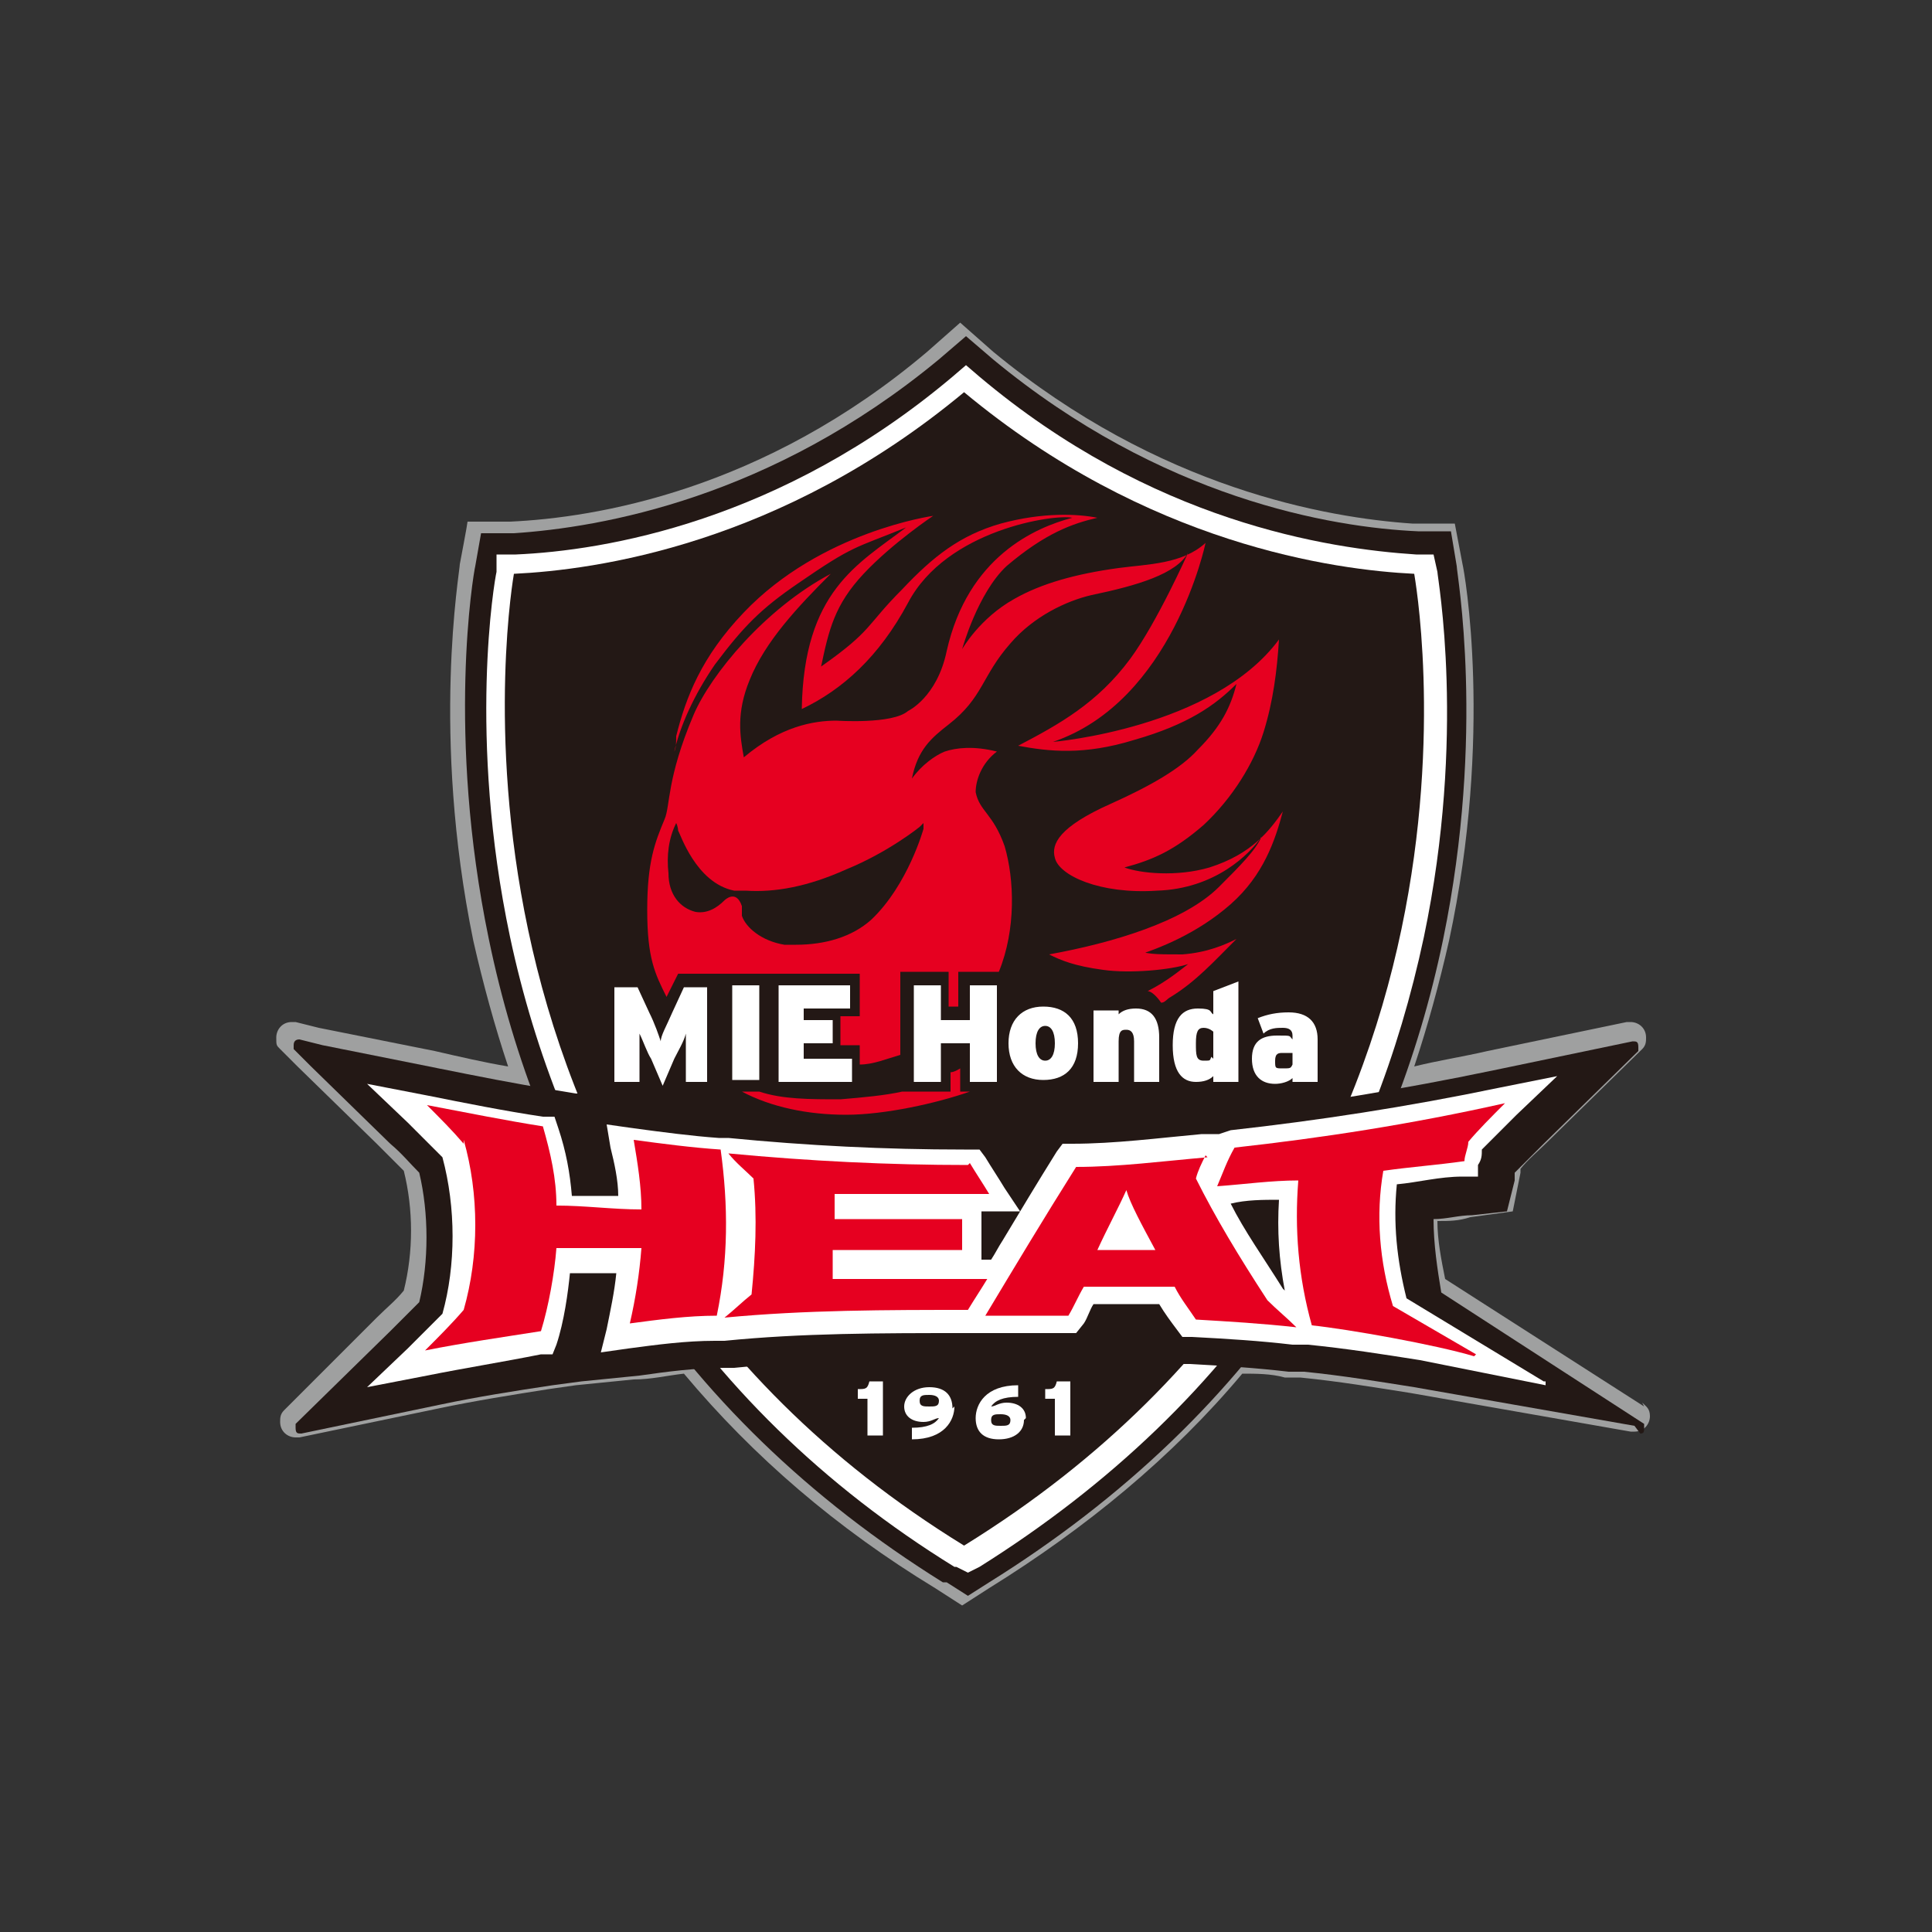 <?xml version="1.0" encoding="UTF-8"?>
<svg id="_レイヤー_2" data-name=" レイヤー 2" xmlns="http://www.w3.org/2000/svg" version="1.1" viewBox="0 0 100 100">
  <rect x="0" y="0" width="100" height="100" fill="#333333" stroke="none"/>
  <defs>
    <style>
      .cls-1 {
        fill: #9fa0a0;
      }

      .cls-1, .cls-2, .cls-3, .cls-4, .cls-5 {
        stroke-width: 0px;
      }

      .cls-2 {
        fill: #221714;
      }

      .cls-3 {
        fill: #231815;
      }

      .cls-4 {
        fill: #e60020;
      }

      .cls-5 {
        fill: #fff;
      }
    </style>
  </defs>
  <path class="cls-1" d="M85.1,72.8l-10.3-6.6c-.2-1-.4-2-.4-3,.6,0,1.1,0,1.7-.2l2.2-.3.4-2v-.2c.4-.5.9-.9,1.4-1.4l4.9-4.8c.2-.2.2-.4.2-.6,0-.5-.4-.8-.8-.8s0,0-.2,0l-7.2,1.5c-1.3.3-2.6.5-3.8.8.7-2.1,1.3-4.3,1.8-6.5,2.3-10.7.8-19.1.7-19.5l-.4-2.1h-2.2c-4.4-.3-13.1-1.8-21.7-8.9l-1.7-1.5-1.7,1.5c-8.5,7.2-17.2,8.6-21.6,8.8h-2.2c0,.1-.4,2.2-.4,2.2,0,.4-1.5,8.8.7,19.5.5,2.2,1.1,4.4,1.8,6.5-1.2-.2-2.5-.5-3.8-.8l-6-1.2-1.2-.3h-.2c-.5,0-.8.4-.8.8s0,.4.2.6l.9.9,4.1,4c.5.5.9.9,1.4,1.4.5,2,.5,4.2,0,6.2-.4.5-.9.9-1.4,1.4l-4.8,4.8c-.2.2-.2.4-.2.6,0,.5.4.8.8.8s.2,0,.2,0l7.2-1.5c1.9-.4,3.8-.7,5.7-1l1.4-.2,3-.3c.9,0,1.7-.2,2.6-.3,3.6,4.3,7.9,8,13,11.1l1.4.9,1.4-.9c5-3.1,9.5-6.8,13.1-11.1.7,0,1.5,0,2.2.2h.8c2,.2,3.8.5,5.7.8l11.4,2h.2c.5,0,.8-.4.8-.8s-.2-.5-.4-.7"/>
  <path class="cls-3" d="M48.8,81.9c-6.9-4.3-12.5-9.7-16.6-16.1-3.3-5.1-5.6-10.9-6.9-17.2-2.2-10.6-.8-18.9-.7-19.3l.3-1.7h1.7c4.5-.3,13.3-1.8,22-9l1.4-1.2,1.4,1.2c8.7,7.2,17.5,8.7,22,8.9h1.7l.3,1.8c0,.4,1.5,8.6-.7,19.3-1.3,6.3-3.6,12-6.8,17.2-4.1,6.4-9.8,11.8-16.7,16.1l-1.1.7-1.1-.7h-.2Z"/>
  <path class="cls-5" d="M49.4,81.1c-6.8-4.2-12.2-9.5-16.2-15.8-3.2-5-5.5-10.7-6.8-16.8-2.2-10.4-.8-18.5-.7-18.9v-.9h1c4.6-.2,13.7-1.7,22.6-9.2l.7-.6.7.6c8.9,7.5,18,8.9,22.6,9.2h.9l.2.9c0,.3,1.5,8.4-.7,18.9-1.3,6.1-3.5,11.8-6.7,16.8-4,6.3-9.6,11.6-16.3,15.8l-.6.3-.6-.3h-.1Z"/>
  <path class="cls-3" d="M49.9,80c29.3-18.1,23.3-50.2,23.3-50.3-4.1-.2-13.8-1.5-23.3-9.4-9.5,7.9-19.1,9.2-23.3,9.4,0,0-5.8,32.4,23.3,50.3"/>
  <path class="cls-4" d="M49.7,56.5v-1.2c0,0-.3.2-.5.2v1h-2.5c-.9.2-2,.3-3.2.4-1.6,0-3,0-4.2-.4h-.9c1.5.8,3.4,1.2,5.4,1.2s4.7-.6,6.4-1.2h-.5Z"/>
  <path class="cls-4" d="M58.7,49.5c1.3-.4,3.3-1.2,5-2.7s2.3-3.3,2.7-4.8c-.7,1-1.6,2.2-3.8,2.9-1.7.5-3.6.3-4.4,0,1.5-.4,2.6-.9,4.1-2.2,1.5-1.4,2.6-3.2,3.1-4.8s.7-3.2.8-4.8c-3.4,4.6-11.7,5.3-11.7,5.3,6.2-2.1,7.9-10.3,7.9-10.3-1.2,1.1-3,1.1-4.5,1.3-2.2.3-4,.8-5.4,1.6-1.8,1-2.7,2.6-2.7,2.6,0,0,.8-2.9,2.3-4.3,2-1.7,3.4-2.2,4.7-2.5-1-.2-2.8-.3-5,.3-2.1.6-3.5,1.7-5.1,3.4-1.9,1.9-1.5,2.1-4.2,4,.4-1.9.7-3.2,2.2-4.8s3.6-3,3.6-3c0,0-5.8.8-9.8,5-2.2,2.3-3,4.4-3.5,6.4,0,.3,0,.6-.1.8.3-1.3,1-2.9,2.1-4.5,1.5-2,2.4-2.9,4.3-4.2,2.9-2,2.9-1.8,5.6-2.9-2.5,1.9-5.3,3.3-5.4,9.4,2.1-1,4-2.7,5.5-5.5,2-3.8,7.6-4.6,8.5-4.4-1.9.5-5.4,2-6.5,6.9-.5,2.4-2,3.1-2,3.1-.8.7-3.7.5-3.7.5-1.2,0-2.9.3-4.8,1.9-.2-1.1-.4-2.3.3-4,.8-2,2.5-3.8,4.2-5.5-3.4,1.8-6.2,5.2-7.1,7.3-1.4,3.3-1.2,4.7-1.5,5.4-.5,1.2-.9,2.2-.9,4.7s.4,3.3,1,4.5l.6-1.2h9.4v2.2h-1v1.5h1v1c.7,0,1.4-.3,2.1-.5v-4.3h2.5v1.8h.5v-1.8h2.1c.9-2.2.8-4.8.3-6.5-.6-1.7-1.3-1.8-1.5-2.8,0-.6.3-1.5,1.1-2.1-1.2-.3-2.1-.2-2.7,0-.5.2-1.2.7-1.7,1.4.3-1.5,1-2.1,1.9-2.8,1.8-1.4,1.7-2.5,3.2-4.2,1.2-1.4,2.9-2.2,4.2-2.5,2.4-.5,4.4-1.1,5-2.2,0,0-1.6,3.6-3,5.5-1.7,2.3-3.7,3.4-5.8,4.5,1.6.3,3.4.5,6-.3,2.8-.8,4.2-1.8,5.3-2.9-.3,1.2-.8,2.2-2,3.4-.9,1-2.5,1.9-4.5,2.8-2.7,1.2-3.1,2.1-2.9,2.8.2.9,2.3,1.9,5.3,1.7,3-.1,4.8-1.9,5.4-2.8-.3.7-1.1,1.5-2.2,2.6-1.8,1.8-5.5,2.9-8.8,3.5.6.3,1.3.6,2.8.8,1.4.2,3.5,0,4.4-.3-.4.3-1.1.9-2.1,1.4.2,0,.5.3.7.6.2,0,.3-.2.5-.3,1.3-.8,2.2-1.8,3.4-3-.6.3-1.5.7-2.8.8-1.5,0-1.9,0-2.5-.3"/>
  <path class="cls-3" d="M38.4,47.1v.3c.2.6,1,1.3,2.2,1.5h.6c1.5,0,2.9-.4,3.9-1.3,1.9-1.8,2.7-4.7,2.7-4.7v-.3l-.2.2s-1.6,1.3-3.8,2.2c-2,.9-3.7,1.2-5.2,1.1h-.6c-2-.4-2.8-3-2.9-3.1,0,0,0-.2-.1-.4-.4.8-.5,1.7-.4,2.6,0,1.1.6,1.8,1.4,2,.6.1,1.1-.2,1.5-.6,0,0,.6-.6.9.3"/>
  <path class="cls-5" d="M45.7,74.3h-.8v-1.9h-.5v-.5c.4,0,.5,0,.6-.4h.7v2.8h0Z"/>
  <path class="cls-5" d="M49.4,72.8c0,.7-.5,1.7-2.2,1.7v-.6c.8,0,1.2-.2,1.4-.5-.2,0-.4.2-.8.2-.6,0-1-.3-1-.8s.5-1,1.3-1,1.2.4,1.2,1.1"/>
  <path class="cls-2" d="M48.6,72.5c0-.2-.2-.3-.5-.3s-.5,0-.5.3.2.3.5.3.5,0,.5-.3"/>
  <path class="cls-5" d="M53,73.5c0,.6-.5,1-1.3,1s-1.2-.4-1.2-1.1.5-1.7,2.2-1.7v.6c-.8,0-1.2.2-1.4.5.2,0,.4-.2.8-.2.6,0,1,.3,1,.8"/>
  <path class="cls-2" d="M52.3,73.5c0-.2-.2-.3-.5-.3s-.5,0-.5.3.2.3.5.3.5,0,.5-.3"/>
  <path class="cls-5" d="M55.4,74.3h-.8v-1.9h-.5v-.5c.4,0,.5,0,.6-.4h.7v2.8h0Z"/>
  <path class="cls-3" d="M84.6,73.8h0l-11.4-2c-1.9-.3-3.7-.6-5.7-.8h-.8c-1.7-.2-3.3-.3-5.1-.4h-1.3l-.7-1.1c0-.2-.3-.4-.4-.6h-1.3l-.8,1.5h-1.8c-1.4,0-2.8,0-4.2,0h-.8c-4.4,0-8.4,0-12.3.4h-.5c-1.5,0-3,.2-4.4.4l-3,.3-1.5.2c-2,.3-3.9.6-5.8,1l-7.2,1.5h0c-.2,0-.3,0-.3-.3v-.2l4.9-4.8,1.5-1.5h0c.5-2.1.5-4.6,0-6.7h0c-.5-.5-.9-1-1.5-1.5l-4.1-4-.9-.9v-.2c0-.2.1-.3.3-.3h0l1.2.3,6,1.2c2,.4,4,.8,5.9,1.1l1.2.2h.6c0,0,2.7.5,2.7.5,1.5.2,2.9.4,4.4.5h.5c4,.4,7.9.6,12,.6h1.7l.8,1.2c0,.2.2.3.3.5v.2c0,0,.2-.2.2-.2,0-.2.2-.4.4-.6l.7-1.1h1.4c2.2-.2,4.4-.3,6.6-.5h1.5c4.5-.6,8.9-1.3,13.7-2.3l7.2-1.5h0c.2,0,.3,0,.3.3v.2l-4.9,4.8-1.5,1.5h0v.4l-.4,1.6-1.8.2c-.7,0-1.3.2-2,.2h0c0,1.3.2,2.6.4,3.8h0l10.5,6.8v.2c0,.2,0,.3-.2.3"/>
  <path class="cls-5" d="M80,71.7l-6.5-1.3c-1.9-.3-3.8-.6-5.8-.8h-.8c-1.7-.2-3.3-.3-5.2-.4h-.5l-.3-.4c-.3-.4-.6-.8-.9-1.3h-3.4c-.2.3-.3.7-.5,1l-.4.5h-5.7c-4.5,0-8.5,0-12.5.4h-.5c-1.5,0-3,.2-4.5.4l-1.4.2.3-1.2c.2-1,.4-1.9.5-2.9h-2.4c-.1,1-.3,2.5-.7,3.7l-.2.5h-.6c-2,.4-3.9.7-5.9,1.1l-3.1.6,2.1-2c.6-.6,1.2-1.2,1.8-1.8.7-2.5.7-5.5,0-8.1-.6-.6-1.2-1.2-1.8-1.8l-2.1-2,3.1.6c2,.4,4,.8,6,1.1h.6l.2.6c.4,1.2.6,2.3.7,3.5.9,0,1.7,0,2.4,0,0-.8-.2-1.7-.4-2.5l-.2-1.2,1.4.2c1.5.2,3,.4,4.4.5h.5c4.1.4,8.1.6,12.2.6h.8l.3.4c.3.5.7,1.1,1,1.6l.8,1.2h-2v2.5h.5c.2-.3.4-.7.6-1,.9-1.5,1.8-3,2.8-4.6l.3-.4h.5c2.2,0,4.5-.3,6.7-.5h.9l.6-.2c4.5-.5,9.1-1.2,13.9-2.2l3-.6-2.1,2-1.8,1.8c0,.3,0,.5-.2.8v.6h-.8c-1.2,0-2.3.3-3.4.4-.2,2,0,3.9.5,5.9l7.1,4.3h.1ZM66.5,66.8c-.3-1.6-.4-3.1-.3-4.7-.8,0-1.7,0-2.5.2.7,1.4,1.7,2.8,2.7,4.4h0M58.2,63.8h0"/>
  <path class="cls-4" d="M24,59.2c-.6-.7-1.2-1.3-1.9-2,2.1.4,4.1.8,6,1.1.4,1.4.7,2.7.7,4.1,1.5,0,2.9.2,4.4.2,0-1.2-.2-2.4-.4-3.6,1.5.2,3,.4,4.5.5.4,2.9.4,5.7-.2,8.6-1.5,0-3,.2-4.5.4.3-1.3.5-2.6.6-3.9h-4.4c-.1,1.3-.4,3-.8,4.3-1.9.3-4,.6-6,1,.7-.7,1.4-1.4,2-2.1.8-2.8.8-6,0-8.8"/>
  <path class="cls-4" d="M50.2,60.2c.3.5.7,1.1,1,1.6-2.7,0-5.3,0-8,0v1.3h6.6v1.6h-6.7v1.5h8c-.3.5-.7,1.1-1,1.6-4.2,0-8.4,0-12.6.4.5-.4.9-.8,1.4-1.2.2-2,.3-4,.1-6-.4-.4-.9-.8-1.3-1.3,4.2.4,8.3.6,12.4.6"/>
  <path class="cls-4" d="M76.3,70.2c-2-.6-6.5-1.4-8.4-1.6-.7-2.5-.9-5-.7-7.5-1.4,0-2.8.2-4.2.3.3-.7.5-1.3.9-2,4.5-.5,9.1-1.2,14-2.3-.7.7-1.4,1.4-1.9,2,0,.3-.2.7-.2,1-1.4.2-2.8.3-4.2.5-.4,2.3-.2,4.7.5,7l4.3,2.5h0Z"/>
  <path class="cls-4" d="M62.4,59.8c-.2.4-.4.8-.5,1.2,1,2,2.2,4,3.7,6.3.5.5,1,.9,1.5,1.4-1.8-.2-3.5-.3-5.2-.4-.4-.6-.8-1.1-1.1-1.7-1.5,0-3.2,0-4.7,0-.3.5-.5,1-.8,1.5h-4.3c1.5-2.5,3-5,4.7-7.7,2.2,0,4.5-.3,6.8-.5"/>
  <path class="cls-5" d="M59.8,64.7c-.7-1.3-1.3-2.4-1.5-3.1h0c-.4.9-1,2-1.5,3.1h3.1"/>
  <path class="cls-5" d="M64.1,56h-1.3v-.3c-.2.2-.5.3-.9.3-.7,0-1.2-.5-1.2-1.9s.5-1.9,1.3-1.9.6.2.8.3v-1.2l1.3-.5v5.1h0Z"/>
  <path class="cls-2" d="M62.8,54.8v-1.4c0,0-.2-.2-.5-.2s-.4.2-.4.8,0,.9.4.9.3,0,.4-.2"/>
  <path class="cls-5" d="M68.1,56h-1.2v-.2c-.2.2-.6.3-.9.3-.7,0-1.2-.4-1.2-1.3s.5-1.2,1.3-1.2.6,0,.8.2v-.2c0-.3-.2-.4-.5-.4s-.7,0-1,.3l-.3-.8c.5-.2,1-.3,1.6-.3,1,0,1.5.5,1.5,1.4v2.4h0v-.2Z"/>
  <path class="cls-2" d="M66.9,55v-.5h-.5c-.2,0-.4,0-.4.4s0,.4.4.4.4,0,.5-.2"/>
  <path class="cls-5" d="M36.8,56h-1.3v-2.5c-.1.4-.4.9-.6,1.3l-.6,1.4-.6-1.4c-.2-.3-.4-.9-.6-1.3v2.5h-1.3v-4.9h1.2l.6,1.3c.3.6.5,1.2.6,1.5,0-.3.3-.8.6-1.5l.6-1.3h1.2v4.9h.2Z"/>
  <rect class="cls-5" x="37.9" y="51" width="1.4" height="4.9"/>
  <polygon class="cls-5" points="44.1 56 40.3 56 40.3 51 44 51 44 52.2 41.6 52.2 41.6 52.8 43.1 52.8 43.1 54 41.6 54 41.6 54.8 44.1 54.8 44.1 56"/>
  <polygon class="cls-5" points="51.6 56 50.2 56 50.2 54 48.7 54 48.7 56 47.3 56 47.3 51 48.7 51 48.7 52.8 50.2 52.8 50.2 51 51.6 51 51.6 56"/>
  <path class="cls-5" d="M55.8,54c0,1.3-.7,1.9-1.8,1.9s-1.8-.7-1.8-1.9.7-1.9,1.8-1.9,1.8.6,1.8,1.9"/>
  <path class="cls-2" d="M54.6,54c0-.6-.2-.9-.5-.9s-.5.3-.5.9.2.9.5.9.5-.3.5-.9"/>
  <path class="cls-5" d="M60,56h-1.3v-2.1c0-.5-.2-.6-.4-.6s-.4,0-.4.6v2.1h-1.3v-3.7h1.3v.2c.2-.2.5-.3.9-.3.8,0,1.2.5,1.2,1.5v2.2h0Z"/>
</svg>
